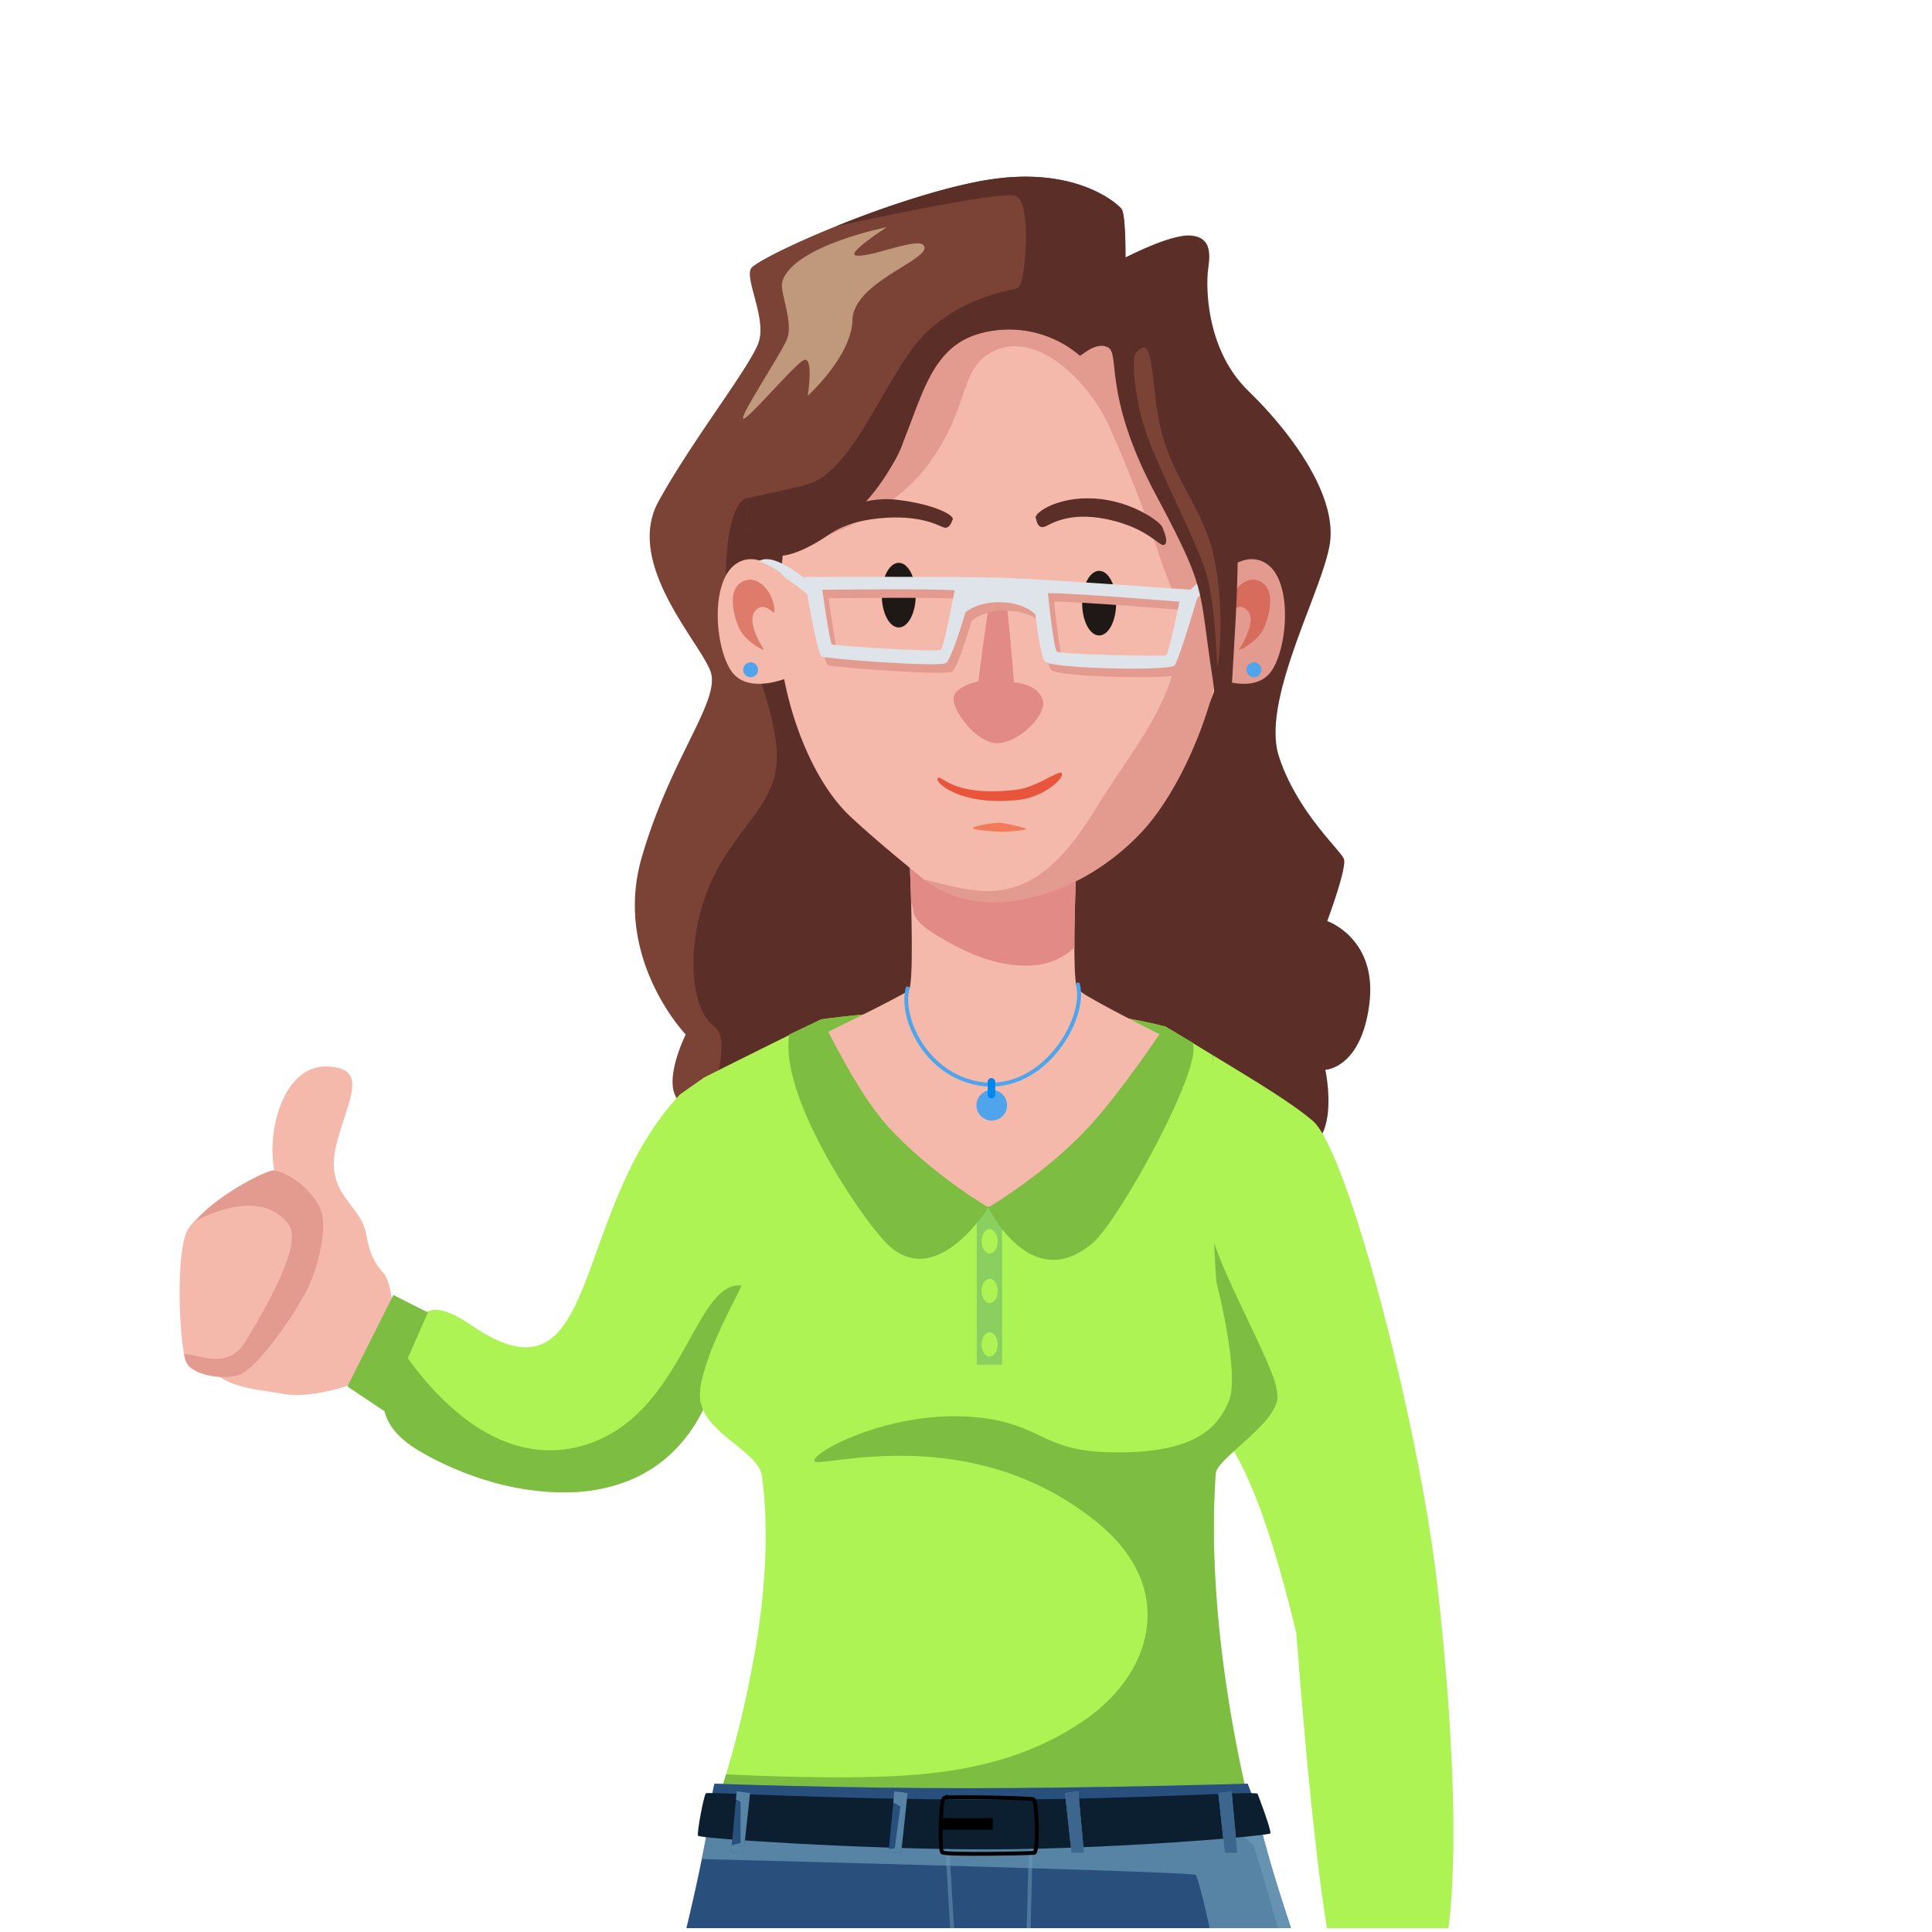 <svg xmlns="http://www.w3.org/2000/svg" viewBox="0 0 500 500"><defs><style>.cls-1,.cls-13,.cls-19,.cls-21{fill:none}.cls-2{isolation:isolate}.cls-3{clip-path:url(#clip-path)}.cls-4,.cls-6{fill:#5b2e27}.cls-5{fill:#7b4236}.cls-6{opacity:.23}.cls-10,.cls-13,.cls-18,.cls-24,.cls-25,.cls-29,.cls-6{mix-blend-mode:multiply}.cls-7{fill:#7cbd42}.cls-8{fill:#acf353}.cls-18,.cls-9{fill:#29507c}.cls-10,.cls-16{fill:#6c9ab7}.cls-10,.cls-18{opacity:.7}.cls-11{fill:#f4b9ab}.cls-12,.cls-29{fill:#e29b8e}.cls-13{stroke:#6c9ab7;opacity:.53}.cls-13,.cls-19,.cls-21{stroke-miterlimit:10}.cls-14{fill:#f9c014}.cls-15{fill:#e28a85}.cls-17{fill:#0b1f31}.cls-19{stroke:#000}.cls-20{fill:#8acf60}.cls-21{stroke:#50a4eb;stroke-linecap:round}.cls-22{fill:#50a4eb}.cls-23{fill:#0087eb}.cls-24,.cls-25{fill:#d15342}.cls-24{opacity:.65}.cls-25{opacity:.6}.cls-26{fill:#f17b5b}.cls-27{fill:#dbbc98;opacity:.72;mix-blend-mode:soft-light}.cls-28{fill:#1e1817}.cls-30{fill:#dfe4ea}.cls-31{fill:#e9543d}</style><clipPath id="clip-path"><path class="cls-1" d="M4.184 9.023H491.392V499H4.184z"/></clipPath></defs><g class="cls-2"><g class="cls-3" id="Layer_1" data-name="Layer 1"><path class="cls-4" d="M354.388 259.714c-2.087 16.838-11.398 17.143-11.398 17.143s3.846 17.823-5.3 20.544a16.693 16.693 0 0 1-4.831.211c-18.316-1.196-73.663-15.924-73.663-15.924l3.19-30.393L278.873 94.19l.257-2.463.188-1.735 2.556-5.91 2.744-6.286a.073.073 0 0 0 .024-.046l4.292-9.897s.844-.47 2.204-1.15c4.057-2.04 12.734-6.097 17.05-5.722 5.77.47 4.855 5.606 4.433 8.983-.423 3.353-.915 20.192 10.482 31.261s23.1 27.321 21.013 39.727-17.8 40.314-13.156 54.76c4.666 14.424 16.04 24.367 16.838 26.619.82 2.25-4.315 16.04-4.315 16.04s12.992 4.48 10.905 21.342z"/><path class="cls-5" d="M291.138 66.705c0 1.946-4.5 2.102-4.5 2.102l-1.996 8.944 1.33 3.842 2.515 5-.75 4.666L267.1 221.558l-4.714 29.737-4.737 29.9-35.482 8.49-27.533 6.59s-16.37-7.059-19.582-12.195 2.415-16.345 2.415-16.345-18.925-19.747-11.397-45.802c7.551-26.078 20.544-40.665 17.8-48.193-2.72-7.552-22.28-27.908-13.462-43.95s24.062-35.294 25.985-41.392-3.682-16.205-2.017-18.926c.868-1.407 9.944-6.05 21.88-10.88a.234.234 0 0 0 .095-.024c11.186-4.527 24.882-9.217 36.655-11.562a72.292 72.292 0 0 1 6.19-.938h.024c20.146-2.111 29.831 6.543 31.004 7.997.89 1.125.984 8.302.914 12.64z"/><path class="cls-4" d="M267.1 221.558l-9.45 59.638-35.483 8.49-41.205 2.345s9.757-22.094 3.916-26.337c-6.566-4.77-7.31-22.089-1.382-36.212 6.145-14.637 16.509-20.12 17.493-31.868 1.009-11.75-9.193-35.741-11.75-39.423-2.532-3.682-1.852-29.737 4.808-29.362l48.428 3.237z"/><path class="cls-6" d="M354.388 259.714c-2.087 16.838-11.398 17.143-11.398 17.143s3.846 17.823-5.3 20.544a16.693 16.693 0 0 1-4.831.211l-46.154-22.983s24.883-11.14 36.609-18.175c6.074-3.635 10.272-13.508 11.984-23.382l10.155-.328c-1.032 3.096-1.97 5.628-1.97 5.628s12.992 4.48 10.905 21.342zm-31.799-93.142s-5.523 26.016-12.314 37.481-20.415 17.622-23.57 25.244-.997 36.397-.997 36.397l-9.357.706-15.079-33.327 10.124-38.815z"/><path class="cls-7" d="M191.379 339.374c-.07-.38-.458-.332-1.075.058l.137 3.367a9.315 9.315 0 0 0 .938-3.425z"/><path class="cls-8" d="M183.143 348.18c-4.346-11.134 1.71 38.03-36.031 38.03-27.016 0-58.184-30.71-58.184-30.71s9.13-5.19 14.985-12.976c1.116 1.117 6.33-2.888 6.574-3.026 3.527-1.98 9.578 2.177 11.72 3.627 33.528 22.689 25.242-29.508 53.755-59.878l6.219-4.373 14.372 10.383 3.494 74.537-9.317 6.406z"/><path class="cls-7" d="M194.224 365.541l-5.24-1.165c.24-16.053-2.734-2.952-2.734-9.561 0-11.953.56 30.468-39.138 31.396-18.617.435-34.544-8.122-39.625-11.33-2.418-1.527-6.81-4.79-7.98-9.642-.425-1.767-1.41-.632-1.56-6.983.935 1.238-.139-28.64 1.31-27.372 0 0-1.376 7.49-1.376 7.52-.09 1.207 22.034 45.601 53.927 35.423 25.144-8.024 27.825-42.231 40.058-41.154 9.338.821 2.358 32.868 2.358 32.868z"/><path class="cls-9" d="M311.236 937.074h-37.663s-.4-6.356-1.032-16.698c-.07-.962-.118-1.97-.164-3.025-.774-12.688-1.736-30.23-2.744-49.155v-.165c-1.22-23.146-2.369-48.24-2.979-68.713-1.36-45.333-6.238-206.166-6.238-206.166-.164-3.87-.328-6.73-.445-8.442a10.217 10.217 0 0 0-.188-1.76 2.913 2.913 0 0 0-.657-.515 11.463 11.463 0 0 0-3.916-1.009s-3.471 72.02-.258 137.756c3.19 65.736 3.705 217.892 3.705 217.892h-37.265l-.54-3.377c-.14-.892-.304-1.97-.492-3.213-.492-3.12-1.149-7.27-1.946-12.336-7.06-45.544-48.381-307.102-48.804-355.014-.351-41.228 5.136-47.983 12.008-82.011a446.594 446.594 0 0 0 2.439-12.922 13.087 13.087 0 0 1 .328-1.384c6.637-22.209 75.539-18.69 114.961-7.739 15.056 4.174 25.82 9.428 27.181 14.751 7.434 29.104 16.486 42.12 19.348 87.968 2.462 39.704-34.639 375.277-34.639 375.277z"/><path class="cls-10" d="M311.236 937.074h-37.663l-.329-5.113c0-.258-.023-.539-.047-.844-.164-2.744-.398-6.379-.656-10.741-.07-.962-.118-1.97-.164-3.025 5.91-1.76 23.451-7.13 26.125-10.296 3.236-3.822 24.37-305.46 23.784-339.465s-11.68-81.496-12.853-82.363c-1.173-.891-127.792-4.104-127.792-4.104h-.023a446.594 446.594 0 0 0 2.439-12.922 13.087 13.087 0 0 1 .328-1.384l38.18-10.342 76.781 2.603c15.056 4.174 25.82 9.428 27.181 14.751.047.235.117.446.164.657 7.41 28.658 16.346 41.815 19.184 87.31 2.462 39.705-34.639 375.278-34.639 375.278z"/><path class="cls-10" d="M311.236 937.074h-7.129l-30.863-5.113-2.814-.469 2.767-.375c8.537-1.172 33.865-4.714 34.686-5.699.985-1.173 2.157-2.72 6.05-46.693 3.917-43.972 14.657-158.3 14.657-158.3s11.937-136.607 10.741-140.03c-1.172-3.425 1.783-19.442-.586-42.542-2.345-23.1-14.352-60.365-14.352-60.365l-2.51-2.228 4.808-.774c7.41 28.658 16.346 41.815 19.184 87.31 2.462 39.705-34.639 375.278-34.639 375.278z"/><path class="cls-11" d="M364.436 536.971v.024l-.075 1.383-4.385-.201-8.63-.403h-.07s-9.89-94.284-11.851-111.95c-1.323-11.917-5.858-31.514-10.074-48.272-4.308-17.04-8.298-31.123-8.298-31.123l2.353-2.361 21.644-21.79c1.42 3.311 2.978 7.397 4.606 11.975 8.391 23.807 18.428 61.361 19.435 76.772 1.142 17.17-3.981 112.886-4.655 125.946z"/><path class="cls-12" d="M371.084 563.376c-.944 1.685-8.492 15.475-10.393 16.149-1.879.65-16.877-2.75-18.14-3.763-.608-.494-1.142-9.619-.012-11.257a3.478 3.478 0 0 0 .189-.304 69.52 69.52 0 0 0 4.463-9.718c.414 10.158 8.032 4.166 11.114 7.244 4.254 4.25 2.01-19.351 1.671-23.55-.044-.657-.036-3.33.024-7.434.373-21.81 2.023-79.496.323-98.005-2.042-22.005-9.462-56.315-13.096-56.889-3.656-.574-17.875 1.703-17.875 1.703-4.309-17.04-8.298-31.124-8.298-31.124l2.352-2.361 26.25-9.814c8.392 23.806 18.429 61.361 19.436 76.772 1.142 17.17-3.982 112.886-4.656 125.946v.024c.812 2.606 7.544 24.789 6.648 26.38z"/><path class="cls-13" d="M245.03 475.684s3.964 69.554 4.834 70.715 15.14.026 15.14.026l1.824-71.173z"/><path class="cls-14" d="M212.55 263.794s53.149-7.58 89.118 1.9c-1.7 25.75-16.065 61.368-16.065 61.368l-47.767-5.25-28.011-38.43z"/><path class="cls-7" d="M212.55 263.794s53.149-7.58 89.118 1.9c-1.7 25.75-16.065 61.368-16.065 61.368l-47.767-5.25-28.011-38.43z"/><path class="cls-11" d="M303.661 269.446l-6.214 6.59-11.257 17.66-29.432 25.515-5.3-4.808-24.484-22.279-14.423-24.249s4.644-2.252 9.756-4.76l.047-.048c3.495-1.735 7.223-3.611 9.756-4.995q.493-.246.915-.492a15.512 15.512 0 0 0 2.11-1.29c.47-.399.704-3.073.798-6.872.023-.68.023-1.383.023-2.11.047-5.042-.07-11.421-.258-17.073-.164-4.644-.328-8.771-.445-11.257-.07-1.548-.117-2.44-.117-2.44h43.76s-.82 15.995-.844 27.627c0 1.079 0 2.087.024 3.072.047 4.644.281 8.138.82 8.748a20.772 20.772 0 0 0 3.495 2.345c.258.14.516.281.774.446 7.129 4.057 20.496 10.67 20.496 10.67z"/><path class="cls-15" d="M235.698 230.235c.036 1.102.07 2.235.1 3.377a5.356 5.356 0 0 1 .533 1.872c.348 3.484 5.382 6.167 7.998 7.686a56.808 56.808 0 0 0 10.618 4.947c5.094 1.671 11.213 2.513 16.46 1.003a18.052 18.052 0 0 0 6.647-3.855l-.002-1.1c.023-11.632.844-27.626.844-27.626h-43.761s.047.891.117 2.439c.117 2.486.282 6.613.446 11.257z"/><path class="cls-8" d="M371.921 409.754c4.781 41.519 8.42 105.627-6.143 110.576l-16.698-2.731c-7.027-.87-13.455-94.364-13.607-95-10.366-43.348-18.655-50.598-19.03-50.762-2.627-1.22-4.972-19.442-5.699-20.896l2.814-69.347.305-7.575.047-.914c11.374 6.918 20.31 12.265 25.868 17.002 8.981 7.67 27.362 78.128 32.143 119.647z"/><path class="cls-8" d="M330.607 361.518c-.023 1.689-.984 3.495-2.439 5.347a23.735 23.735 0 0 1-2.204 2.51c-1.548 1.594-3.283 3.166-4.948 4.666l-.704.634c-3.025 2.72-5.558 5.065-5.675 6.566-2.44 33.982 4.854 69.84 8.63 85.553 1.243 5.206 2.11 8.208 2.11 8.208s-22.185 1.876-65.383 1.876-77.274-2.087-77.274-2.087 2.321-6.027 5.183-15.596a269.528 269.528 0 0 0 7.575-32.34c.351-2.04.68-4.08.961-6.167a180.812 180.812 0 0 0 1.689-19.934c.07-2.744.046-5.488-.047-8.209-.141-3.564-.422-7.082-.892-10.53-.562-4.127-6.402-7.457-10.881-11.561-2.416-2.228-4.432-4.667-4.972-7.599a2.013 2.013 0 0 1-.094-.398 15.302 15.302 0 0 1 .399-5.3 4.778 4.778 0 0 1 .117-.563 68.815 68.815 0 0 1 4.362-11.914c.047-.117.094-.235.117-.305a.833.833 0 0 0 .094-.211c2.674-5.84 5.394-10.74 5.535-11.491l-1.126-6.215-8.56-47.584c14.61-7.364 30.37-15.08 30.37-15.08a110.277 110.277 0 0 0 17.05 27.51c10.155 11.631 22.983 21.294 26.172 21.176 3.026-.093 16.37-8.864 25.516-19.3a236.957 236.957 0 0 0 16.487-21.576v-.023c2.439-3.565 3.893-5.887 3.893-5.887s.07.047.234.141c1.102.657 5.863 3.518 12.008 7.27v.938l-.07 7.74-.446 47.724a22.444 22.444 0 0 0 1.36 2.04.082.082 0 0 1 .023.047c.024.023.047.023.047.047 2.134 3.025 6.262 8.794 9.732 14.728a62.557 62.557 0 0 1 4.855 9.732 16.487 16.487 0 0 1 1.196 5.417z"/><path class="cls-7" d="M330.607 361.518c-.023 2.44-2.04 5.183-4.62 7.857h-.023c-.445.469-.891.914-1.36 1.36s-.961.89-1.43 1.336c-.164.141-.305.282-.47.446l-1.477 1.337c-.305.257-.61.539-.915.82-3.025 2.721-5.558 5.066-5.675 6.567-3.236 45.239 10.741 93.76 10.741 93.76s-22.185 1.876-65.384 1.876-77.274-2.087-77.274-2.087 2.322-6.027 5.183-15.596c7.833.375 23.593.985 36.14.704 17.401-.376 38.41-1.979 56.987-14.982 17.455-12.219 23.53-34.057 3.096-50.775-33.437-27.358-73.17-13.58-73.38-16.114-.188-2.556 22.441-14.471 45.262-10.81 13.45 2.157 14.833 8.236 30.91 8.63 22.228.543 28.188-6.24 31.12-13.275 2.86-6.848-2.979-29.83-3.26-30.98.023.024-.712-10.49-.474-9.743 2.764 8.68 12.036 25.925 15.108 34.25a16.487 16.487 0 0 1 1.195 5.42z"/><path class="cls-8" d="M181.641 357.156a8.174 8.174 0 0 1 .141 4.08 15.616 15.616 0 0 0-.446 1.619 2.013 2.013 0 0 1-.093-.399 15.302 15.302 0 0 1 .398-5.3z"/><path class="cls-16" d="M184.06 465.574l.82-3.957s32.184 1.172 65.46 1.172 72.551-1.172 72.551-1.172l1.5 3.957-69.006 1.393z"/><path class="cls-9" d="M184.06 465.574l.82-3.957s32.184 1.172 65.46 1.172 72.551-1.172 72.551-1.172l1.5 3.957-69.006 1.393z"/><path class="cls-17" d="M325.467 464.24s3.662 9.532 3.3 10.23-41.83 4.15-73.54 4.15-74.214-2.82-74.575-3.519 1.494-10.533 2.036-10.998 32.431 1.618 72.54 1.618 69.763-2.313 70.239-1.482z"/><path class="cls-9" d="M194.115 464.032L192.434 479.511 189.205 479.511 189.38 477.54 190.471 465.697 190.667 463.587 194.115 464.032z"/><path class="cls-9" d="M234.875 464.032L233.216 479.511 229.965 479.511 230.053 478.525 231.187 466.495 231.187 466.471 231.449 463.587 234.875 464.032z"/><path class="cls-16" d="M318.737 463.595L320.21 479.499 316.97 479.499 315.3 464.035 318.737 463.595z"/><path class="cls-18" d="M318.737 463.595L320.21 479.499 316.97 479.499 315.3 464.035 318.737 463.595z"/><path class="cls-16" d="M280.523 479.511L277.293 479.487 277.206 478.619 275.94 466.964 275.613 464.032 279.06 463.587 280.523 479.511z"/><path class="cls-18" d="M280.523 479.511L277.293 479.487 277.206 478.619 275.94 466.964 275.613 464.032 279.06 463.587 280.523 479.511z"/><path class="cls-19" d="M244.323 465.28c-.94.38-1.223 13.907-.42 14.145 1.513.66 22.772.22 23.78.074s.756-13.485-.252-13.852-22.098-.775-23.108-.366z"/><path d="M243.433 470.52H256.927V473.53H243.433z"/><path class="cls-10" d="M234.875 464.032L233.216 479.511 229.965 479.511 230.053 478.525 231.558 478.338 233.02 467.48 231.187 466.495 231.187 466.471 231.449 463.587 234.875 464.032z"/><path class="cls-10" d="M194.115 464.032L192.434 479.511 189.205 479.511 189.38 477.54 191.649 476.954 191.649 466.307 190.471 465.697 190.667 463.587 194.115 464.032z"/><path class="cls-20" d="M259.346 353.213L252.786 353.213 252.786 312.233 259.346 312.233"/><path class="cls-7" d="M255.773 312.48s-13.755 22.368-26.556 9.065c-7.126-7.406-27.69-38.228-24.932-53.86l8.266-3.89c1.696 2.555 9.16 18.786 17.05 27.508 11.244 12.433 26.172 21.177 26.172 21.177zm0 0s11.06 23.071 27.16 9.065c6.888-5.992 28.92-46.17 25.649-51.758l-7.136-4.165c-1.697 2.555-11.247 16.723-19.136 25.445-11.245 12.432-26.537 21.413-26.537 21.413z"/><ellipse class="cls-8" cx="256.117" cy="321.244" rx="2.088" ry="3.149"/><ellipse class="cls-8" cx="256.117" cy="334.092" rx="2.088" ry="3.149"/><ellipse class="cls-8" cx="256.117" cy="347.938" rx="2.088" ry="3.149"/><path class="cls-21" d="M234.88 255.806c-1.88 7.17 4.068 21.257 17.179 24.362 17.105 4.051 29.34-16.151 26.91-25.416"/><circle class="cls-22" cx="256.668" cy="286.037" r="3.962"/><rect class="cls-23" x="255.607" y="279" width="1.953" height="5.274" rx=".977"/><path class="cls-11" d="M300.886 198.923c-11.78 12.255-23.34 27.656-25.01 28.871-1.693 1.193-14.21 4.555-18.525 4.555-4.339 0-16.14-2.82-18.048-4.555-1.02-.911-12.138-9.813-19.231-16.472-11.562-10.824-19.033-34.07-18.556-51.14.174-5.944.781-15.271 1.953-25.401 2.19-18.98 6.398-40.737 13.448-48.112 10.824-11.301 64.186-13.818 79.348-2.516 15.14 11.301 19.544 52.689 20.499 72.406.976 19.74-4.078 30.086-15.878 42.364z"/><path class="cls-12" d="M313.16 151.782s7.458-10.345 14.435-6.015 5.774 21.654 1.444 27.91-14.677 1.684-14.677 1.684-2.914-13.65-1.203-23.579z"/><path class="cls-11" d="M205.15 151.782s-7.459-10.345-14.436-6.015-5.774 21.654-1.443 27.91 14.676 1.684 14.676 1.684 2.915-13.65 1.203-23.579z"/><path class="cls-15" d="M258.188 192.289c-5.425.045-11.143-7.857-11.384-11.21s6.394-4.73 6.394-4.73 2.36-18.831 2.97-20.307a1.825 1.825 0 0 1 .523-.73 2.393 2.393 0 0 1 3.55.12c.5.578 2.152 21.227 2.152 21.227.124.005 6.122.228 7.453 4.512 1.14 3.839-6.253 11.071-11.658 11.118z"/><path class="cls-24" d="M320.687 168.09c.962.11 4.542-2.415 5.894-4.588 1.324-2.124 4.09-10.158 0-12.78s-8.66 2.511-8.66 7.647c0 .983 2.646-3.168 5.052-.219s-2.286 9.94-2.286 9.94z"/><path class="cls-25" d="M197.684 168.09c-.962.11-4.542-2.415-5.895-4.588-1.323-2.124-4.09-10.158 0-12.78s8.662 2.511 8.662 7.647c0 .983-2.647-3.168-5.053-.219s2.286 9.94 2.286 9.94z"/><path class="cls-12" d="M295.06 215.77c-11.778 12.256-26.362 17.794-38.341 17.794a30.351 30.351 0 0 1-17.416-5.77c-1.08-.838 7.38 2.309 14.863 2.764 12.104.716 20.869-7.157 29.61-21.581 8.742-14.404 18.492-24.759 21.341-41.283 1.567-9.084-2.574-16.232-4.71-22.82a358.09 358.09 0 0 0-13.34-34.497c-5.595-12.299-18.567-24.12-28.957-19.912-10.369 4.23-6.29 13.752-17.679 29.478s-34.945 21.584-34.945 21.584l-2.017-6.747c2.19-18.98 6.399-40.736 13.449-48.111 10.824-11.302 64.185-13.818 79.348-2.517 15.14 11.302 19.544 52.69 20.498 72.407.976 19.74-9.903 46.934-21.703 59.211z"/><path class="cls-4" d="M246.564 134.446c-.487 1.244-1.06 2.5-2.419 2.024s-6.116-3.394-16.796-2.31-13.39 5.337-14.513 4.695.331-3.086 1.06-4.307 8.829-6.35 18.345-5.2c9.543 1.154 14.766 3.968 14.323 5.098z"/><path class="cls-5" d="M279.482 92.033a28.277 28.277 0 0 0-24.132-6.168c-13.742 2.814-17.448 14.564-21.67 28.682-3.822 12.781-26.054 28.072-32.176 28.072-6.144 0-8.653-7.81-8.653-7.81l1.196-5.98 8.748-43.949 58.56-18.926 3.916.892 20.437 4.623z"/><path class="cls-4" d="M268.03 133.98c.329 1.363.741 2.748 2.155 2.382s5.959-4.178 16.461-1.95 13.444 7.17 14.646 6.606.06-3.293-.511-4.657-8-6.811-17.618-7.35-15.43 3.73-15.132 4.969z"/><path class="cls-15" d="M258.188 192.289c-5.425.045-11.143-7.857-11.384-11.21s6.394-4.73 6.394-4.73-5.78 3.086-3.817 7.12c1.985 4.016 9.111 5.09 11.577 3.313 2.929-2.11.846-5.816.846-5.816s-2.566-22.285-2.592-23.99c-.026-1.684-2.52-1.664-2.52-1.664a2.393 2.393 0 0 1 3.549.12c.5.578 2.152 21.227 2.152 21.227.125.005 6.123.228 7.454 4.511 1.138 3.84-6.254 11.072-11.659 11.119z"/><path class="cls-26" d="M251.782 214.284c-.447.457 6.067 1.018 7.603 1s6.052-.429 6.23-.702-5.283-1.568-6.854-1.64-6.354.703-6.98 1.342z"/><path class="cls-22" d="M196.188 173.335a1.928 1.928 0 1 1-1.928-1.928 1.927 1.927 0 0 1 1.928 1.928zm130.257 0a1.928 1.928 0 1 1-1.928-1.928 1.928 1.928 0 0 1 1.928 1.928z"/><path class="cls-4" d="M291.3 68.94l-3.117 3.089-2.603 6.003-6.097 14a20.777 20.777 0 0 0-3.143-2.32v-.024a28.34 28.34 0 0 0-20.99-3.823c-13.742 2.814-16.128 15.028-21.67 28.682-7.742 19.08-25.577 29.27-31.698 29.27-6.144 0-9.13-9.008-9.13-9.008l1.195-5.98c3.4-.867 8.161-1.618 14.915-3.494 12.664-3.518 20.943-30.699 31.614-40.08s21.388-9.755 23.076-10.928c.633-.445 1.29-3.588 1.618-7.48.61-6.614.305-15.315-2.532-16.183-4.362-1.313-44.066 7.388-46.388 7.904 11.186-4.527 24.882-9.217 36.655-11.562a74.207 74.207 0 0 1 6.215-.938h.023c20.122-2.111 29.807 6.543 30.98 7.997a1.645 1.645 0 0 1 .258.54c.985 2.72.819 14.335.819 14.335z"/><path class="cls-27" d="M202.486 72.74c-.952 2.857 3.274 10.79.983 15.53s-11.921 19.264-11.137 20.05 12.187-12.754 15.332-14.928 1.376 9.031 1.376 9.031 11.372-10.222 11.583-19.657 18.86-15.16 18.657-18.675-13.012 2.432-17.555 2.067c-3.335-.267 7.816-7.375 7.816-7.375s-23.977 4.718-27.055 13.957z"/><ellipse class="cls-28" cx="232.601" cy="154.021" rx="4.396" ry="8.364"/><ellipse class="cls-28" cx="284.461" cy="156.096" rx="4.396" ry="8.364"/><path class="cls-29" d="M261.263 151.74c-11.208-.38-51.535-.21-51.535-.21s3.357 20.052 4.509 20.616c1.112.522 30.659 2.854 32.235 1.615 1.534-1.199 5.004-13.11 5.004-13.11s3.122-2.8 9.331-2.59 8.771 3.204 8.771 3.204 1.106 10.249 2.456 12.11c1.348 1.903 32.284 2.547 33.545 1.056 1.222-1.493 6.47-19.438 6.47-19.438s-39.538-2.873-50.786-3.253zm-16.17 18.625c-.912.695-27.654-1.017-28.206-1.399-.551-.422-2.469-14.13-2.469-14.13s29.315-.34 34.263.151c0 0-2.715 14.64-3.588 15.377zm58.356 1.41c-.578.384-27.48-.164-28.342-.96-.82-.794-2.314-15.093-2.314-15.093 4.929-.156 34.072 2.203 34.072 2.203s-2.839 13.506-3.416 13.85z"/><path class="cls-30" d="M259.654 149.533c-11.207-.38-51.535-.211-51.535-.211s3.357 20.053 4.509 20.616c1.112.522 30.66 2.854 32.235 1.616 1.534-1.2 5.005-13.11 5.005-13.11s3.122-2.8 9.33-2.59 8.771 3.203 8.771 3.203 1.107 10.25 2.456 12.11c1.348 1.903 32.285 2.547 33.546 1.056 1.221-1.493 6.47-19.437 6.47-19.437s-39.538-2.873-50.787-3.253zm-16.17 18.624c-.911.696-27.654-1.017-28.206-1.398-.55-.422-2.468-14.13-2.468-14.13s29.314-.34 34.262.15c0 .001-2.715 14.641-3.588 15.378zm58.357 1.41c-.578.384-27.482-.163-28.342-.959-.821-.795-2.315-15.093-2.315-15.093 4.93-.156 34.072 2.203 34.072 2.203s-2.838 13.506-3.415 13.85z"/><path class="cls-30" d="M319.694 146.022a17.444 17.444 0 0 0-6.15 5.524 53.954 53.954 0 0 0-5.913 5.42l-2.011-1.86c2.25-2.424 9.427-9.702 14.074-9.084zM212.34 153.17l-1.856 2.025a51.476 51.476 0 0 0-7.21-5.627 16.16 16.16 0 0 0-6.75-4.221l-.071-.112c3.975-2.652 13.157 5.408 15.887 7.935z"/><path class="cls-31" d="M242.602 201.595c-.366.855 5.52 7.048 20.989 5.42 6.725-.707 12.2-5.933 11.153-6.961-.816-.802-6.286 3.716-11.965 4.365-17.386 1.988-19.356-4.743-20.177-2.824z"/><path class="cls-4" d="M318.928 175.17c-1.383 24.835-7.786 57.738-8.466 57.903-.703.164 7.036-34.006 3.33-57.739-3.682-23.733-1.149-21.998-14.75-47.467-13.58-25.492-9.123-36.162-12.243-37.921a3.55 3.55 0 0 0-2.157-.422c-2.51.234-4.902 2.626-5.16 2.509-.328-.164 5.16-14.282 5.16-14.282s.328.094.938.281c.82.282 2.18.75 3.846 1.501 5.675 2.44 15.196 7.763 21.482 17.519 12.406 19.277 9.521 51.453 8.02 78.118z"/><path class="cls-5" d="M293.808 91.503c-.908 1.121-.427 12.011 3.42 22.245s13.339 28.174 15.27 35.796c2.286 9.014 2.355 23.713 2.596 22.807.586-2.2 1.772-15.3-.896-28.035s-10.81-20.375-13.879-33.702c-2.652-11.517-1.409-25.41-6.51-19.111z"/><path class="cls-11" d="M94.81 319.552c.144.891.33 1.785.558 2.64a15.938 15.938 0 0 0 3.862 7.25c2.033 2.046 4.927 15.314-1.835 24.797-2.91 4.078-16.492 7.642-23.43 6.592a3.661 3.661 0 0 1-.482-.053c-7.785-1.485-17.738-1.455-20.723-9.885a5.225 5.225 0 0 1-.158-2.509c1.239-10.878 22.73-37.29 22.73-37.29a15.149 15.149 0 0 1-2.494-3.064c-5.69-9.343-.96-35.879 14.915-31.583 6.694 1.811 1.92 9.487-.652 19.565-3.372 13.213 6.279 15.298 7.709 23.54z"/><path class="cls-11" d="M77.024 310.112c.857 1.695.506 16.005-2.184 19.811-2.71 3.825-17.126 23.479-18.364 23.938-1.197.462-6.273 2.33-8.155-1.156a9.34 9.34 0 0 1-.69-2.238c-1.384-7.113-1.888-26.258.722-31.792 2.27-4.814 14.712-12.323 17.53-13.773 2.505-1.288 4.445-2.058 5.069-1.983 2.166.273 4.974 5.047 6.072 7.193z"/><path class="cls-12" d="M82.531 312.032c2.783 4.793-.337 15.47-2.184 19.811-3.066 7.208-13.601 22.14-18.364 23.937-3.628 1.369-11.78.41-13.662-3.075a9.34 9.34 0 0 1-.69-2.238c3.256-.342 11.221 4.619 15.977-3.397 3.198-5.392 15.066-24.601 11.158-30.062-7.387-10.32-23.31-1.4-24-1.124 4.85-6.252 18.246-13.2 20.185-12.965 2.167.273 7.87 2.721 11.58 9.113z"/><path class="cls-7" d="M89.912 358.82L101.801 335.148 110.74 339.657 99.508 365.239 89.912 358.82z"/><path class="cls-6" d="M345.47 232.701l-10.154.329c1.618-9.217 1.102-18.457-2.017-22.655-6.449-8.7-10.553-20.802-4.55-33.301s9.24-32.06 7.106-43.293c-2.158-11.256-17.401-25.703-21.693-34.497-4.315-8.795-3.916-22.467-4.104-29.503-.211-7.035-5.277-4.503-10.952-2.744-2.861.892-6.496 6.567-9.404 11.984-.094.164-.164.305-.258.47-2.744 5.159-4.784 9.99-4.784 9.99-2.51.234-4.902 2.626-5.16 2.509a20.777 20.777 0 0 0-3.142-2.322v-.024s2.908-9.732 5.16-19.183c1.992-8.302 3.493-16.393 2.086-17.495-2.884-2.275-23.217-6.684-24.343-6.942 20.122-2.11 29.807 6.543 30.98 7.997a1.645 1.645 0 0 1 .258.54c.657 2.063.727 8.208.657 12.1h.023c4.057-2.063 12.711-6.097 17.026-5.722 5.77.47 4.855 5.605 4.433 8.982-.422 3.354-.915 20.193 10.483 31.262s23.1 27.321 21.013 39.727-17.8 40.314-13.157 54.76c4.667 14.423 16.041 24.367 16.839 26.618.469 1.29-1.009 6.332-2.345 10.413z"/></g></g></svg>